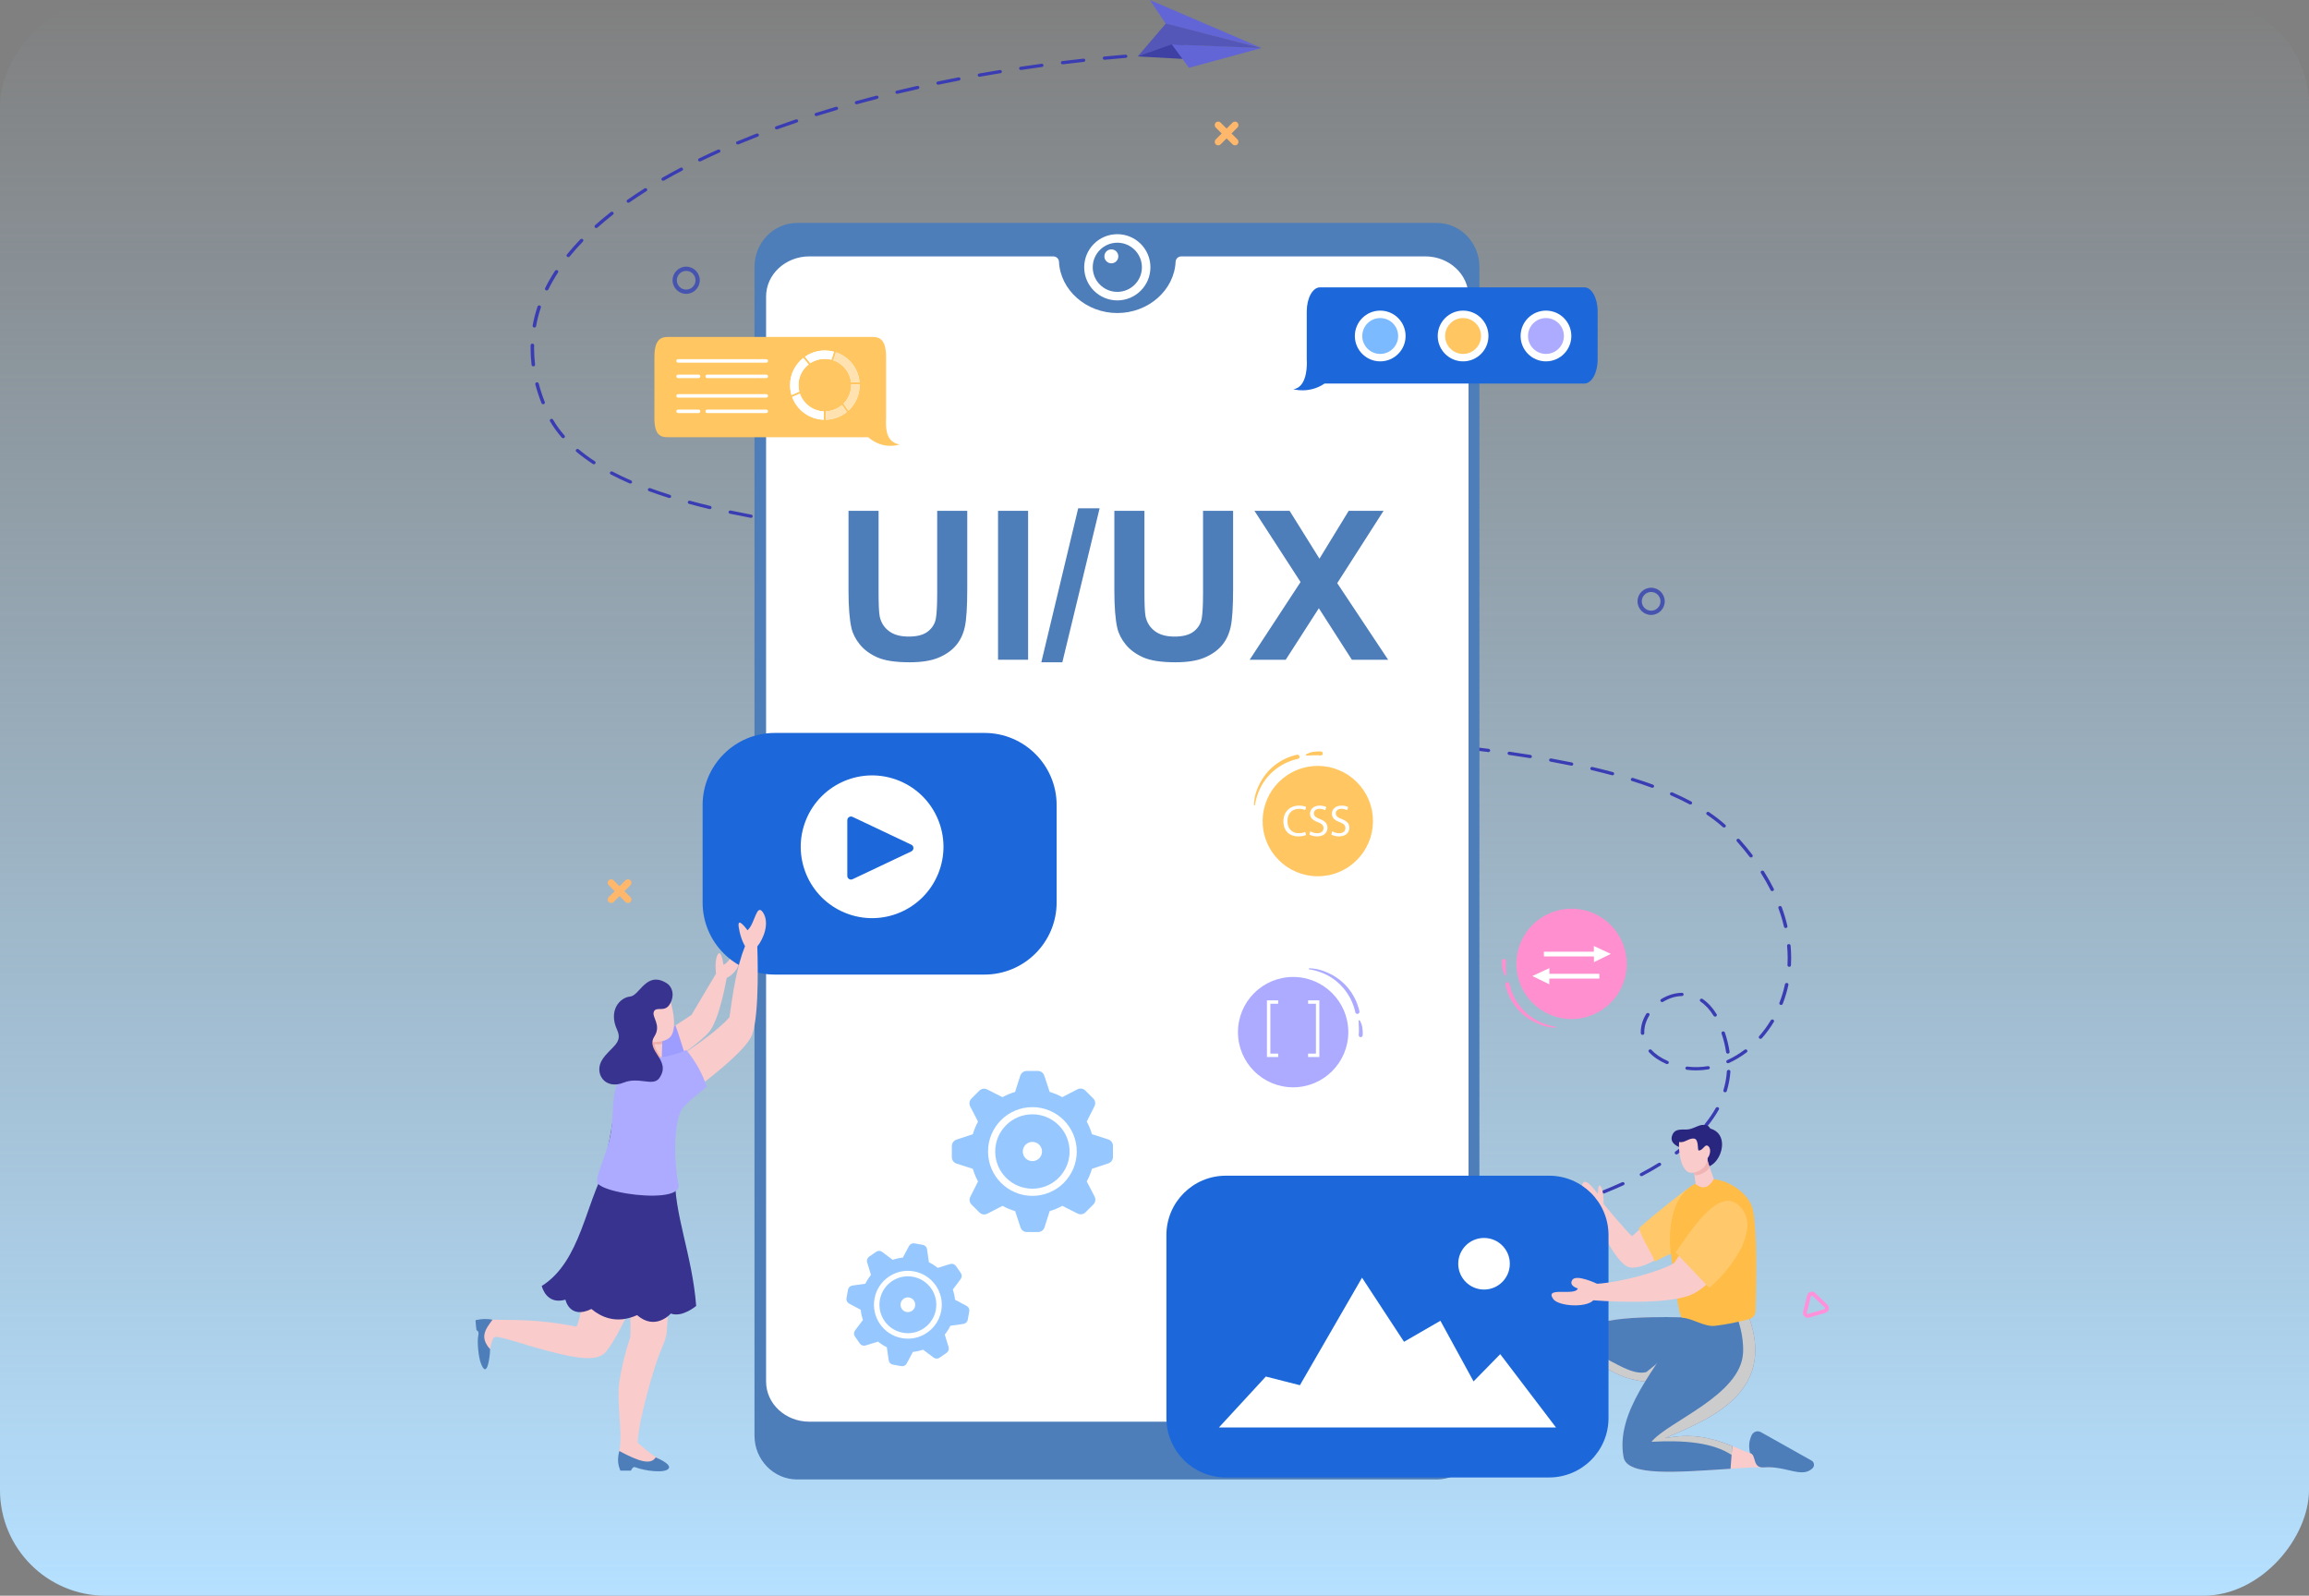 <svg width="437" height="302" viewBox="0 0 437 302" fill="none" xmlns="http://www.w3.org/2000/svg">
<rect x="0" y="0" width="437" height="302" fill="#808080" stroke="none"/>
<rect width="437" height="302" rx="20" transform="matrix(1 0 0 -1 0 302)" fill="url(#paint0_linear_1084_195)"/>
<path d="M282.597 231.923C282.44 231.923 282.3 231.82 282.271 231.672C282.238 231.505 282.357 231.345 282.537 231.315C282.544 231.313 283.254 231.191 284.469 230.939C284.648 230.903 284.825 231.006 284.865 231.172C284.904 231.338 284.792 231.502 284.613 231.538C283.385 231.793 282.664 231.917 282.657 231.918C282.637 231.922 282.616 231.923 282.597 231.923Z" fill="#3A3CB3"/>
<path d="M288.412 230.669C288.265 230.669 288.131 230.578 288.092 230.441C288.045 230.277 288.151 230.109 288.328 230.066C289.606 229.753 290.896 229.416 292.162 229.063C292.337 229.016 292.522 229.106 292.575 229.269C292.628 229.431 292.528 229.603 292.353 229.651C291.079 230.006 289.782 230.345 288.497 230.66C288.468 230.666 288.44 230.669 288.412 230.669ZM296.061 228.536C295.923 228.536 295.795 228.456 295.748 228.328C295.689 228.168 295.782 227.993 295.955 227.939C297.225 227.539 298.485 227.117 299.699 226.687C299.87 226.625 300.061 226.705 300.126 226.863C300.192 227.022 300.107 227.199 299.936 227.26C298.714 227.693 297.446 228.117 296.168 228.52C296.133 228.531 296.097 228.536 296.061 228.536ZM303.515 225.884C303.387 225.884 303.265 225.815 303.211 225.7C303.138 225.544 303.215 225.363 303.383 225.296C304.624 224.797 305.838 224.278 306.99 223.75C307.153 223.675 307.353 223.737 307.434 223.89C307.515 224.041 307.448 224.225 307.283 224.301C306.121 224.832 304.898 225.357 303.647 225.859C303.604 225.876 303.559 225.884 303.515 225.884ZM310.665 222.602C310.55 222.602 310.438 222.546 310.377 222.446C310.286 222.299 310.342 222.111 310.501 222.028C311.683 221.404 312.82 220.757 313.88 220.103C314.032 220.008 314.238 220.046 314.339 220.188C314.441 220.329 314.4 220.519 314.247 220.613C313.175 221.275 312.025 221.931 310.828 222.561C310.777 222.588 310.721 222.602 310.665 222.602ZM317.288 218.487C317.191 218.487 317.094 218.448 317.029 218.372C316.914 218.24 316.937 218.047 317.08 217.941C318.145 217.151 319.138 216.332 320.031 215.506C320.16 215.386 320.37 215.386 320.499 215.507C320.629 215.626 320.629 215.821 320.499 215.941C319.589 216.782 318.578 217.616 317.495 218.42C317.433 218.465 317.36 218.487 317.288 218.487ZM322.89 213.255C322.821 213.255 322.751 213.235 322.691 213.193C322.545 213.09 322.516 212.898 322.626 212.763C323.442 211.766 324.149 210.733 324.728 209.693C324.812 209.543 325.012 209.484 325.175 209.561C325.337 209.639 325.401 209.824 325.317 209.975C324.72 211.045 323.993 212.108 323.155 213.133C323.09 213.213 322.991 213.255 322.89 213.255ZM326.491 206.72C326.461 206.72 326.43 206.716 326.4 206.708C326.224 206.662 326.122 206.492 326.171 206.329C326.526 205.169 326.747 203.971 326.83 202.766C326.841 202.597 326.997 202.468 327.182 202.48C327.364 202.49 327.503 202.636 327.492 202.806C327.406 204.053 327.176 205.295 326.809 206.496C326.768 206.631 326.635 206.72 326.491 206.72ZM320.991 202.578C320.412 202.577 319.829 202.54 319.259 202.467C319.078 202.443 318.951 202.288 318.977 202.12C319.002 201.953 319.17 201.837 319.35 201.859C320.611 202.021 321.92 201.993 323.214 201.776C323.395 201.746 323.567 201.857 323.6 202.023C323.632 202.19 323.513 202.35 323.333 202.38C322.553 202.511 321.765 202.578 320.991 202.578ZM315.507 201.389C315.459 201.389 315.411 201.38 315.365 201.359C313.983 200.749 312.873 199.991 312.069 199.106C311.951 198.976 311.968 198.783 312.109 198.674C312.248 198.564 312.457 198.581 312.575 198.71C313.319 199.528 314.354 200.232 315.65 200.805C315.815 200.878 315.885 201.062 315.807 201.214C315.749 201.325 315.631 201.389 315.507 201.389ZM327.044 201.222C326.922 201.222 326.804 201.159 326.747 201.05C326.666 200.898 326.734 200.714 326.898 200.64C328.034 200.124 329.137 199.463 330.174 198.676C330.316 198.568 330.525 198.587 330.641 198.718C330.757 198.849 330.736 199.043 330.594 199.15C329.517 199.968 328.372 200.654 327.19 201.19C327.143 201.212 327.093 201.222 327.044 201.222ZM327.011 199.408C326.847 199.408 326.705 199.296 326.683 199.143C326.513 197.984 326.222 196.79 325.819 195.594C325.764 195.431 325.861 195.26 326.036 195.209C326.211 195.158 326.397 195.249 326.451 195.41C326.866 196.639 327.164 197.867 327.339 199.06C327.364 199.228 327.237 199.383 327.056 199.405C327.041 199.407 327.026 199.408 327.011 199.408ZM333.194 196.606C333.12 196.606 333.045 196.583 332.984 196.536C332.843 196.429 332.822 196.235 332.938 196.104C333.752 195.183 334.494 194.172 335.143 193.097C335.232 192.949 335.434 192.897 335.594 192.979C335.753 193.062 335.811 193.249 335.721 193.397C335.054 194.503 334.29 195.545 333.45 196.493C333.385 196.567 333.29 196.606 333.194 196.606ZM310.871 195.849C310.694 195.849 310.547 195.72 310.54 195.555C310.536 195.47 310.534 195.386 310.534 195.301C310.534 194.151 310.895 192.962 311.579 191.863C311.67 191.716 311.873 191.666 312.032 191.75C312.191 191.835 312.245 192.022 312.154 192.169C311.528 193.176 311.197 194.259 311.197 195.301C311.197 195.377 311.199 195.453 311.202 195.529C311.21 195.699 311.068 195.842 310.885 195.849C310.88 195.849 310.875 195.849 310.871 195.849ZM324.605 192.406C324.49 192.406 324.378 192.35 324.317 192.251C323.608 191.095 322.775 190.189 321.842 189.559C321.694 189.459 321.661 189.267 321.769 189.13C321.877 188.993 322.084 188.963 322.232 189.063C323.242 189.745 324.138 190.715 324.893 191.947C324.984 192.095 324.928 192.282 324.769 192.366C324.717 192.393 324.66 192.406 324.605 192.406ZM337.083 190.196C337.046 190.196 337.008 190.19 336.971 190.178C336.799 190.12 336.709 189.944 336.772 189.784C337.213 188.656 337.566 187.475 337.821 186.273C337.857 186.107 338.031 185.998 338.21 186.031C338.39 186.064 338.507 186.226 338.471 186.392C338.209 187.624 337.847 188.836 337.395 189.993C337.346 190.119 337.219 190.196 337.083 190.196ZM314.574 189.653C314.467 189.653 314.361 189.605 314.298 189.516C314.197 189.375 314.238 189.184 314.391 189.09C315.619 188.336 316.971 187.922 318.302 187.894C318.483 187.896 318.637 188.024 318.641 188.194C318.645 188.363 318.5 188.504 318.317 188.508C317.112 188.533 315.881 188.912 314.757 189.602C314.701 189.636 314.637 189.653 314.574 189.653ZM338.63 182.977C338.624 182.977 338.618 182.977 338.613 182.977C338.43 182.968 338.289 182.824 338.299 182.655C338.322 182.22 338.334 181.776 338.334 181.335C338.334 180.566 338.298 179.782 338.226 179.006C338.21 178.837 338.345 178.688 338.528 178.674C338.706 178.657 338.871 178.784 338.886 178.953C338.96 179.747 338.997 180.548 338.997 181.335C338.997 181.786 338.985 182.241 338.961 182.686C338.952 182.85 338.805 182.977 338.63 182.977ZM337.961 175.637C337.808 175.637 337.671 175.538 337.637 175.394C337.365 174.225 337.01 173.04 336.58 171.872C336.521 171.711 336.614 171.537 336.787 171.482C336.96 171.428 337.149 171.514 337.208 171.674C337.646 172.865 338.008 174.073 338.285 175.265C338.324 175.431 338.21 175.594 338.031 175.63C338.008 175.635 337.984 175.637 337.961 175.637ZM335.407 168.654C335.282 168.654 335.162 168.589 335.106 168.477C334.563 167.392 333.946 166.301 333.271 165.232C333.178 165.086 333.232 164.898 333.39 164.812C333.547 164.727 333.75 164.776 333.843 164.922C334.528 166.008 335.156 167.116 335.708 168.219C335.785 168.372 335.713 168.555 335.546 168.626C335.502 168.645 335.454 168.654 335.407 168.654ZM331.396 162.28C331.292 162.28 331.189 162.235 331.125 162.15C330.381 161.174 329.57 160.194 328.716 159.238C328.6 159.107 328.62 158.913 328.76 158.805C328.901 158.698 329.11 158.716 329.227 158.846C330.092 159.814 330.913 160.807 331.667 161.796C331.772 161.935 331.737 162.127 331.587 162.224C331.529 162.262 331.462 162.28 331.396 162.28ZM326.301 156.616C326.219 156.616 326.136 156.588 326.071 156.53C325.174 155.729 324.162 154.945 323.063 154.203C322.915 154.103 322.882 153.911 322.99 153.774C323.098 153.637 323.305 153.607 323.453 153.707C324.577 154.466 325.612 155.267 326.531 156.088C326.663 156.206 326.667 156.4 326.54 156.522C326.475 156.585 326.388 156.616 326.301 156.616ZM319.919 152.261C319.863 152.261 319.805 152.248 319.753 152.22C318.662 151.637 317.482 151.067 316.245 150.527C316.079 150.455 316.009 150.272 316.087 150.118C316.165 149.965 316.363 149.9 316.528 149.972C317.781 150.519 318.978 151.097 320.085 151.688C320.243 151.773 320.298 151.961 320.206 152.108C320.144 152.206 320.033 152.261 319.919 152.261ZM312.724 149.093C312.684 149.093 312.643 149.087 312.602 149.072C311.419 148.639 310.163 148.216 308.869 147.813C308.695 147.759 308.602 147.585 308.66 147.424C308.718 147.264 308.907 147.177 309.08 147.231C310.385 147.637 311.652 148.064 312.846 148.501C313.016 148.563 313.099 148.741 313.032 148.899C312.981 149.02 312.856 149.093 312.724 149.093ZM305.165 146.728C305.134 146.728 305.103 146.724 305.073 146.715C303.841 146.385 302.549 146.061 301.23 145.752C301.052 145.711 300.945 145.544 300.99 145.38C301.035 145.216 301.214 145.116 301.392 145.157C302.718 145.467 304.019 145.793 305.258 146.126C305.433 146.173 305.534 146.343 305.484 146.506C305.441 146.64 305.309 146.728 305.165 146.728ZM297.426 144.91C297.402 144.91 297.377 144.907 297.353 144.902C296.094 144.643 294.781 144.39 293.452 144.148C293.273 144.116 293.156 143.955 293.191 143.788C293.227 143.622 293.401 143.513 293.58 143.546C294.915 143.789 296.233 144.043 297.497 144.303C297.676 144.34 297.789 144.504 297.749 144.669C297.714 144.812 297.577 144.91 297.426 144.91ZM289.59 143.48C289.571 143.48 289.552 143.479 289.533 143.475C288.262 143.27 286.938 143.067 285.599 142.873C285.418 142.847 285.294 142.69 285.322 142.523C285.351 142.355 285.522 142.242 285.701 142.267C287.044 142.461 288.372 142.664 289.646 142.87C289.827 142.9 289.947 143.059 289.916 143.226C289.888 143.375 289.748 143.48 289.59 143.48ZM281.7 142.335C281.685 142.335 281.669 142.334 281.654 142.332C280.352 142.163 279.033 142.001 277.7 141.844C277.518 141.823 277.39 141.669 277.413 141.501C277.435 141.333 277.599 141.213 277.783 141.235C279.119 141.392 280.44 141.555 281.745 141.724C281.927 141.748 282.053 141.903 282.028 142.071C282.004 142.224 281.863 142.335 281.7 142.335ZM273.777 141.403C273.764 141.403 273.752 141.403 273.739 141.401C272.429 141.262 271.107 141.128 269.773 140.999C269.591 140.982 269.458 140.831 269.477 140.662C269.497 140.494 269.659 140.375 269.841 140.389C271.178 140.519 272.502 140.652 273.814 140.792C273.996 140.811 274.127 140.963 274.106 141.132C274.086 141.288 273.943 141.403 273.777 141.403ZM265.834 140.634C265.824 140.634 265.813 140.634 265.802 140.633C264.487 140.517 263.162 140.405 261.828 140.297C261.646 140.282 261.511 140.133 261.527 139.964C261.543 139.796 261.704 139.672 261.886 139.686C263.222 139.794 264.549 139.906 265.865 140.022C266.047 140.038 266.181 140.188 266.164 140.357C266.147 140.515 266.003 140.634 265.834 140.634ZM253.449 106.765C253.44 106.765 253.431 106.765 253.422 106.764C252.103 106.666 250.777 106.57 249.443 106.478C249.26 106.465 249.124 106.318 249.137 106.149C249.151 105.98 249.311 105.851 249.493 105.866C250.828 105.958 252.155 106.054 253.476 106.152C253.658 106.166 253.794 106.314 253.779 106.483C253.765 106.643 253.62 106.765 253.449 106.765ZM245.485 106.212C245.477 106.212 245.469 106.212 245.462 106.212C244.14 106.126 242.812 106.043 241.479 105.962C241.297 105.951 241.158 105.805 241.17 105.636C241.182 105.466 241.339 105.339 241.523 105.349C242.856 105.43 244.185 105.514 245.508 105.599C245.69 105.611 245.828 105.758 245.815 105.927C245.803 106.089 245.657 106.212 245.485 106.212ZM237.516 105.727C237.51 105.727 237.502 105.727 237.496 105.727C236.172 105.65 234.843 105.576 233.511 105.503C233.328 105.493 233.189 105.347 233.2 105.178C233.211 105.009 233.37 104.879 233.55 104.89C234.883 104.963 236.212 105.038 237.537 105.114C237.72 105.124 237.858 105.27 237.847 105.439C237.836 105.602 237.69 105.727 237.516 105.727ZM229.544 105.289C229.538 105.289 229.532 105.289 229.525 105.289C228.202 105.219 226.877 105.15 225.55 105.082C225.367 105.073 225.227 104.928 225.237 104.758C225.247 104.589 225.396 104.46 225.586 104.469C226.914 104.537 228.24 104.606 229.563 104.675C229.745 104.685 229.885 104.83 229.875 105C229.865 105.163 229.719 105.289 229.544 105.289ZM221.585 104.879C221.579 104.879 221.572 104.879 221.566 104.879L217.574 104.679C217.392 104.669 217.251 104.525 217.261 104.356C217.271 104.186 217.432 104.058 217.61 104.066L221.602 104.266C221.785 104.275 221.925 104.42 221.915 104.589C221.906 104.753 221.759 104.879 221.585 104.879ZM213.593 104.478C213.587 104.478 213.581 104.478 213.575 104.478L209.588 104.277C209.405 104.267 209.265 104.122 209.275 103.953C209.285 103.784 209.441 103.659 209.624 103.664L213.611 103.865C213.794 103.874 213.934 104.019 213.924 104.188C213.914 104.351 213.768 104.478 213.593 104.478ZM205.62 104.071C205.613 104.071 205.607 104.071 205.601 104.071C204.27 104.001 202.941 103.931 201.613 103.859C201.431 103.849 201.291 103.704 201.302 103.535C201.313 103.366 201.461 103.235 201.653 103.247C202.979 103.318 204.308 103.389 205.638 103.458C205.821 103.467 205.961 103.612 205.95 103.782C205.94 103.945 205.794 104.071 205.62 104.071ZM197.648 103.64C197.641 103.64 197.634 103.64 197.628 103.639C196.295 103.564 194.966 103.488 193.642 103.409C193.459 103.398 193.32 103.252 193.332 103.083C193.344 102.914 193.502 102.787 193.684 102.797C195.008 102.875 196.336 102.952 197.668 103.027C197.851 103.037 197.989 103.183 197.979 103.352C197.967 103.515 197.822 103.64 197.648 103.64ZM189.679 103.167C189.671 103.167 189.664 103.166 189.656 103.166C188.322 103.082 186.994 102.996 185.671 102.907C185.489 102.895 185.352 102.748 185.365 102.578C185.378 102.409 185.537 102.284 185.719 102.295C187.041 102.383 188.369 102.47 189.701 102.554C189.883 102.565 190.021 102.712 190.009 102.88C189.997 103.043 189.851 103.167 189.679 103.167ZM181.714 102.631C181.705 102.631 181.697 102.63 181.688 102.63C180.353 102.533 179.026 102.434 177.706 102.331C177.523 102.317 177.388 102.168 177.403 101.999C177.419 101.83 177.584 101.71 177.761 101.719C179.08 101.822 180.406 101.921 181.739 102.018C181.922 102.031 182.058 102.179 182.044 102.347C182.031 102.509 181.885 102.631 181.714 102.631ZM173.756 102.01C173.746 102.01 173.736 102.009 173.726 102.008C172.391 101.895 171.065 101.778 169.749 101.657C169.567 101.64 169.433 101.49 169.452 101.321C169.47 101.153 169.633 101.031 169.814 101.046C171.129 101.168 172.453 101.284 173.786 101.397C173.969 101.413 174.103 101.562 174.086 101.731C174.071 101.89 173.926 102.01 173.756 102.01ZM165.81 101.276C165.798 101.276 165.786 101.275 165.774 101.274C164.438 101.139 163.115 101 161.803 100.854C161.622 100.834 161.492 100.682 161.514 100.513C161.536 100.345 161.697 100.223 161.883 100.245C163.192 100.39 164.513 100.53 165.846 100.664C166.028 100.682 166.159 100.834 166.14 101.002C166.121 101.159 165.977 101.276 165.81 101.276ZM157.881 100.395C157.867 100.395 157.852 100.395 157.838 100.393C156.503 100.23 155.183 100.06 153.878 99.884C153.697 99.859 153.572 99.703 153.598 99.535C153.625 99.368 153.795 99.252 153.974 99.276C155.276 99.452 156.593 99.621 157.924 99.784C158.106 99.806 158.233 99.96 158.209 100.128C158.188 100.283 158.045 100.395 157.881 100.395ZM149.98 99.325C149.962 99.325 149.944 99.323 149.926 99.321C148.581 99.119 147.256 98.909 145.985 98.695C145.805 98.665 145.685 98.506 145.718 98.339C145.751 98.172 145.924 98.062 146.103 98.092C147.37 98.304 148.692 98.513 150.033 98.715C150.213 98.742 150.336 98.9 150.307 99.067C150.28 99.218 150.14 99.325 149.98 99.325ZM142.123 98.006C142.102 98.006 142.08 98.004 142.057 97.999C140.727 97.75 139.411 97.487 138.147 97.221C137.968 97.183 137.857 97.018 137.897 96.853C137.938 96.688 138.115 96.585 138.294 96.622C139.553 96.888 140.863 97.149 142.189 97.398C142.368 97.431 142.484 97.594 142.448 97.76C142.416 97.905 142.278 98.006 142.123 98.006ZM134.342 96.355C134.314 96.355 134.286 96.352 134.259 96.345C132.937 96.028 131.639 95.696 130.401 95.358C130.226 95.309 130.126 95.139 130.177 94.976C130.229 94.814 130.414 94.721 130.589 94.769C131.819 95.105 133.109 95.436 134.424 95.751C134.601 95.793 134.708 95.961 134.662 96.125C134.624 96.264 134.489 96.355 134.342 96.355ZM126.692 94.253C126.657 94.253 126.621 94.248 126.586 94.237C125.287 93.828 124.023 93.397 122.827 92.958C122.657 92.895 122.574 92.717 122.641 92.559C122.709 92.402 122.901 92.325 123.072 92.387C124.257 92.823 125.511 93.25 126.799 93.656C126.972 93.711 127.065 93.885 127.006 94.046C126.959 94.173 126.831 94.253 126.692 94.253ZM119.292 91.516C119.245 91.516 119.197 91.507 119.151 91.487C117.903 90.944 116.705 90.371 115.592 89.787C115.433 89.703 115.377 89.516 115.468 89.368C115.558 89.221 115.761 89.169 115.919 89.253C117.018 89.83 118.2 90.395 119.433 90.932C119.599 91.004 119.67 91.187 119.592 91.34C119.535 91.451 119.416 91.516 119.292 91.516ZM112.398 87.864C112.332 87.864 112.265 87.846 112.207 87.808C111.077 87.07 110.024 86.294 109.078 85.498C108.942 85.384 108.933 85.19 109.055 85.065C109.178 84.939 109.388 84.93 109.523 85.044C110.449 85.822 111.48 86.583 112.588 87.306C112.738 87.403 112.774 87.595 112.668 87.733C112.604 87.818 112.502 87.864 112.398 87.864ZM106.585 82.929C106.489 82.929 106.393 82.89 106.327 82.815C105.467 81.829 104.715 80.789 104.093 79.723C104.005 79.574 104.065 79.388 104.226 79.307C104.387 79.226 104.588 79.282 104.675 79.431C105.278 80.464 106.008 81.473 106.842 82.429C106.958 82.561 106.935 82.754 106.793 82.861C106.732 82.907 106.659 82.929 106.585 82.929ZM102.794 76.501C102.659 76.501 102.532 76.424 102.483 76.299C102.015 75.111 101.621 73.911 101.313 72.734C101.27 72.569 101.379 72.403 101.557 72.363C101.737 72.324 101.914 72.425 101.958 72.589C102.26 73.745 102.646 74.922 103.106 76.089C103.168 76.248 103.08 76.424 102.908 76.483C102.87 76.495 102.832 76.501 102.794 76.501ZM100.937 69.334C100.771 69.334 100.627 69.218 100.608 69.061C100.484 68.035 100.42 66.998 100.42 65.98C100.42 65.764 100.423 65.548 100.428 65.333C100.433 65.166 100.58 65.034 100.759 65.034C100.762 65.034 100.765 65.034 100.767 65.034C100.95 65.038 101.095 65.178 101.091 65.348C101.085 65.558 101.082 65.769 101.082 65.98C101.083 66.975 101.144 67.989 101.266 68.992C101.287 69.161 101.156 69.313 100.974 69.332C100.962 69.333 100.949 69.334 100.937 69.334ZM101.132 61.988C101.114 61.988 101.096 61.987 101.078 61.984C100.897 61.956 100.775 61.798 100.805 61.631C101.021 60.42 101.333 59.203 101.732 58.012C101.786 57.85 101.972 57.76 102.147 57.81C102.322 57.86 102.419 58.032 102.365 58.194C101.975 59.358 101.67 60.548 101.459 61.731C101.432 61.882 101.292 61.988 101.132 61.988ZM103.469 54.973C103.423 54.973 103.376 54.964 103.331 54.945C103.165 54.875 103.091 54.693 103.167 54.539C103.71 53.437 104.342 52.331 105.045 51.252C105.14 51.107 105.343 51.06 105.5 51.148C105.657 51.235 105.707 51.423 105.612 51.569C104.923 52.628 104.303 53.713 103.77 54.794C103.715 54.907 103.595 54.973 103.469 54.973ZM107.556 48.662C107.487 48.662 107.417 48.642 107.357 48.6C107.211 48.499 107.181 48.306 107.291 48.171C108.07 47.207 108.926 46.241 109.835 45.298C109.957 45.171 110.166 45.16 110.303 45.273C110.439 45.386 110.451 45.58 110.329 45.707C109.433 46.636 108.589 47.589 107.821 48.538C107.756 48.619 107.656 48.662 107.556 48.662ZM112.849 43.153C112.762 43.153 112.675 43.121 112.61 43.059C112.483 42.937 112.487 42.743 112.619 42.625C113.554 41.79 114.555 40.953 115.595 40.138C115.735 40.028 115.944 40.045 116.062 40.174C116.18 40.303 116.163 40.497 116.023 40.606C114.994 41.413 114.004 42.241 113.079 43.067C113.015 43.124 112.932 43.153 112.849 43.153ZM118.924 38.374C118.824 38.374 118.725 38.331 118.66 38.252C118.549 38.117 118.579 37.924 118.724 37.822C119.762 37.096 120.857 36.369 121.98 35.661C122.13 35.566 122.337 35.602 122.44 35.742C122.543 35.883 122.504 36.073 122.352 36.169C121.239 36.871 120.153 37.592 119.124 38.311C119.064 38.354 118.994 38.374 118.924 38.374ZM125.513 34.21C125.402 34.21 125.294 34.159 125.231 34.065C125.135 33.921 125.183 33.732 125.338 33.642C126.447 33.006 127.606 32.37 128.782 31.753C128.94 31.669 129.143 31.721 129.233 31.868C129.324 32.015 129.268 32.202 129.109 32.286C127.94 32.9 126.789 33.532 125.688 34.164C125.633 34.196 125.573 34.21 125.513 34.21ZM132.45 30.561C132.33 30.561 132.215 30.501 132.156 30.396C132.071 30.245 132.134 30.06 132.296 29.982C133.452 29.422 134.655 28.862 135.871 28.318C136.036 28.244 136.234 28.308 136.313 28.461C136.393 28.614 136.324 28.797 136.159 28.871C134.949 29.412 133.753 29.969 132.603 30.525C132.554 30.549 132.502 30.561 132.45 30.561ZM139.633 27.342C139.506 27.342 139.386 27.274 139.33 27.16C139.256 27.006 139.33 26.824 139.498 26.755C140.694 26.258 141.929 25.763 143.168 25.284C143.338 25.219 143.531 25.293 143.601 25.45C143.672 25.606 143.592 25.786 143.423 25.851C142.19 26.328 140.96 26.82 139.768 27.315C139.725 27.333 139.679 27.342 139.633 27.342ZM146.997 24.494C146.864 24.494 146.739 24.419 146.688 24.298C146.622 24.14 146.706 23.962 146.877 23.901C148.096 23.461 149.355 23.023 150.619 22.598C150.792 22.54 150.982 22.622 151.044 22.781C151.106 22.941 151.018 23.117 150.845 23.174C149.586 23.598 148.332 24.035 147.117 24.472C147.078 24.487 147.037 24.494 146.997 24.494ZM154.498 21.97C154.359 21.97 154.231 21.889 154.184 21.761C154.125 21.601 154.218 21.427 154.391 21.372C155.631 20.982 156.909 20.594 158.189 20.218C158.365 20.166 158.55 20.256 158.606 20.418C158.661 20.579 158.564 20.752 158.39 20.803C157.114 21.177 155.84 21.565 154.605 21.953C154.569 21.964 154.533 21.97 154.498 21.97ZM162.105 19.733C161.962 19.733 161.83 19.647 161.787 19.514C161.735 19.351 161.835 19.18 162.011 19.132C163.274 18.785 164.566 18.443 165.853 18.113C166.028 18.067 166.212 18.163 166.26 18.326C166.31 18.49 166.206 18.659 166.03 18.704C164.747 19.032 163.459 19.375 162.199 19.721C162.168 19.729 162.136 19.733 162.105 19.733ZM169.796 17.759C169.648 17.759 169.514 17.668 169.475 17.529C169.429 17.365 169.536 17.198 169.713 17.156C170.987 16.851 172.292 16.549 173.59 16.259C173.768 16.221 173.947 16.321 173.99 16.486C174.033 16.651 173.923 16.817 173.746 16.856C172.45 17.145 171.15 17.446 169.879 17.75C169.851 17.756 169.823 17.759 169.796 17.759ZM177.555 16.028C177.403 16.028 177.266 15.931 177.232 15.788C177.192 15.623 177.304 15.459 177.483 15.422C178.768 15.155 180.082 14.893 181.389 14.642C181.568 14.606 181.743 14.714 181.78 14.88C181.817 15.046 181.702 15.208 181.523 15.243C180.22 15.493 178.91 15.755 177.628 16.021C177.603 16.026 177.578 16.028 177.555 16.028ZM185.369 14.525C185.213 14.525 185.074 14.423 185.044 14.276C185.009 14.11 185.127 13.949 185.307 13.917C186.609 13.686 187.928 13.461 189.226 13.249C189.408 13.22 189.578 13.331 189.61 13.498C189.642 13.665 189.522 13.824 189.341 13.853C188.046 14.065 186.73 14.289 185.432 14.52C185.411 14.524 185.39 14.525 185.369 14.525ZM193.212 13.243C193.052 13.243 192.911 13.136 192.885 12.986C192.856 12.818 192.979 12.66 193.16 12.633C194.472 12.437 195.788 12.25 197.106 12.071C197.288 12.047 197.455 12.162 197.482 12.33C197.508 12.498 197.383 12.654 197.202 12.678C195.887 12.857 194.575 13.044 193.265 13.239C193.247 13.242 193.23 13.243 193.212 13.243ZM201.107 12.171C200.943 12.171 200.8 12.059 200.778 11.905C200.755 11.736 200.882 11.582 201.064 11.56C202.386 11.398 203.709 11.245 205.033 11.101C205.212 11.078 205.379 11.202 205.4 11.37C205.422 11.539 205.292 11.691 205.11 11.711C203.789 11.855 202.469 12.008 201.151 12.169C201.136 12.17 201.121 12.171 201.107 12.171ZM209.045 11.308C208.877 11.308 208.733 11.19 208.716 11.032C208.697 10.864 208.829 10.713 209.011 10.695C210.341 10.569 211.671 10.451 213 10.342C213.181 10.329 213.343 10.452 213.359 10.621C213.375 10.79 213.24 10.938 213.058 10.954C211.733 11.062 210.406 11.18 209.079 11.306C209.068 11.307 209.056 11.308 209.045 11.308ZM217.006 10.656C216.834 10.656 216.688 10.533 216.675 10.372C216.662 10.203 216.799 10.056 216.982 10.043C218.314 9.952 219.645 9.87 220.972 9.797C221.16 9.785 221.311 9.916 221.322 10.085C221.333 10.255 221.194 10.4 221.011 10.41C219.687 10.483 218.36 10.564 217.03 10.655C217.022 10.656 217.014 10.656 217.006 10.656Z" fill="#3A3CB3"/>
<path d="M225.046 10.218C224.87 10.218 224.723 10.089 224.715 9.924C224.707 9.755 224.849 9.611 225.032 9.604C225.695 9.577 226.358 9.553 227.02 9.53C227.196 9.524 227.357 9.657 227.363 9.826C227.37 9.995 227.227 10.138 227.044 10.144C226.384 10.166 225.723 10.191 225.061 10.217C225.056 10.218 225.051 10.218 225.046 10.218Z" fill="#3A3CB3"/>
<path d="M215.33 10.675L225.851 11.267L222.689 6.325L215.33 10.675Z" fill="#3E40A3"/>
<path d="M225.029 12.827L238.736 9.094L221.746 8.376L225.029 12.827Z" fill="#6265D6"/>
<path d="M238.75 9.078L217.641 0L220.648 4.525L238.75 9.078Z" fill="#6265D6"/>
<path d="M238.736 9.094L221.71 8.418L215.33 10.675L220.647 4.453L238.736 9.094Z" fill="#5457B8"/>
<path d="M269.357 45.933H153.793C148.693 45.933 144.559 50.069 144.559 55.167V268.891C144.559 273.991 148.693 278.125 153.793 278.125H269.357C274.457 278.125 278.591 273.991 278.591 268.891V55.167C278.591 50.069 274.457 45.933 269.357 45.933Z" fill="white"/>
<path d="M271.903 42.19H150.884C146.413 42.19 142.793 45.904 142.793 50.49V271.695C142.793 276.281 146.413 280 150.884 280H271.903C276.374 280 279.994 276.281 279.994 271.695V50.49C279.994 45.904 276.374 42.19 271.903 42.19ZM277.935 261.48C277.935 265.67 274.264 269.065 269.736 269.065H153.189C148.661 269.065 144.99 265.67 144.99 261.481V56.111C144.99 51.919 148.663 48.521 153.194 48.521H199.318C199.919 48.521 200.397 48.966 200.422 49.522C200.664 54.88 205.563 59.245 211.463 59.245C217.367 59.245 222.254 54.893 222.498 49.522C222.522 48.966 223 48.521 223.601 48.521H269.731C274.262 48.521 277.935 51.919 277.935 56.111L277.935 261.48Z" fill="#4E7EBA"/>
<path d="M205.197 50.586C205.197 47.126 208.002 44.321 211.462 44.321C214.922 44.321 217.727 47.126 217.727 50.586C217.727 54.047 214.922 56.852 211.462 56.852C208.002 56.851 205.197 54.047 205.197 50.586Z" fill="white"/>
<path d="M206.811 50.586C206.811 48.017 208.894 45.934 211.464 45.934C214.033 45.934 216.116 48.017 216.116 50.586C216.116 53.155 214.033 55.238 211.464 55.238C208.894 55.238 206.811 53.155 206.811 50.586Z" fill="#4E7EBA"/>
<path d="M209.014 48.516C209.014 47.786 209.605 47.195 210.334 47.195C211.063 47.195 211.654 47.786 211.654 48.516C211.654 49.245 211.063 49.836 210.334 49.836C209.605 49.836 209.014 49.245 209.014 48.516Z" fill="white"/>
<path d="M160.588 96.676H166.279V111.941C166.279 114.363 166.349 115.934 166.49 116.651C166.733 117.805 167.313 118.731 168.23 119.429C169.146 120.128 170.399 120.477 171.989 120.477C173.604 120.477 174.821 120.147 175.642 119.487C176.462 118.827 176.955 118.017 177.122 117.055C177.289 116.094 177.372 114.498 177.372 112.267V96.676H183.063V111.479C183.063 114.863 182.909 117.254 182.602 118.65C182.294 120.047 181.727 121.227 180.9 122.188C180.073 123.149 178.968 123.916 177.584 124.486C176.199 125.056 174.392 125.341 172.162 125.341C169.471 125.341 167.429 125.03 166.039 124.409C164.648 123.787 163.549 122.98 162.741 121.986C161.934 120.993 161.402 119.952 161.146 118.862C160.774 117.247 160.588 114.863 160.588 111.71V96.676H160.588Z" fill="#4E7EBA"/>
<path d="M188.889 124.86V96.676H194.579V124.86H188.889Z" fill="#4E7EBA"/>
<path d="M197.078 125.341L204.057 96.195H208.114L201.058 125.341H197.078Z" fill="#4E7EBA"/>
<path d="M210.903 96.676H216.593V111.941C216.593 114.363 216.663 115.934 216.805 116.651C217.048 117.805 217.628 118.731 218.545 119.429C219.461 120.128 220.714 120.477 222.304 120.477C223.919 120.477 225.136 120.147 225.957 119.487C226.777 118.827 227.27 118.017 227.437 117.055C227.604 116.094 227.687 114.498 227.687 112.267V96.676H233.377V111.479C233.377 114.863 233.224 117.254 232.916 118.65C232.608 120.047 232.041 121.227 231.214 122.188C230.388 123.149 229.282 123.916 227.898 124.486C226.513 125.056 224.706 125.341 222.476 125.341C219.784 125.341 217.743 125.03 216.353 124.409C214.962 123.787 213.863 122.98 213.055 121.986C212.248 120.993 211.716 119.952 211.46 118.862C211.088 117.247 210.902 114.863 210.902 111.71V96.676H210.903Z" fill="#4E7EBA"/>
<path d="M236.512 124.86L246.144 110.153L237.415 96.676H244.067L249.72 105.731L255.257 96.676H261.851L253.084 110.365L262.716 124.861H255.853L249.604 115.114L243.337 124.861H236.512V124.86Z" fill="#4E7EBA"/>
<path d="M195.392 210.891C191.502 210.891 188.35 214.041 188.35 217.931C188.35 221.818 191.502 224.97 195.392 224.97C199.279 224.97 202.432 221.818 202.432 217.931C202.432 214.041 199.279 210.891 195.392 210.891ZM195.392 219.751C194.385 219.751 193.572 218.935 193.572 217.931C193.572 216.926 194.385 216.111 195.392 216.111C196.397 216.111 197.212 216.926 197.212 217.931C197.212 218.935 196.397 219.751 195.392 219.751Z" fill="#96C8FF"/>
<path d="M209.749 215.64L206.666 214.654C206.424 213.817 206.089 213.015 205.676 212.267L207.141 209.359C207.389 208.867 207.293 208.271 206.903 207.882L205.412 206.39C205.019 205.997 204.418 205.903 203.924 206.158L201.044 207.642H201.042C200.293 207.228 199.496 206.896 198.659 206.653L197.639 203.561C197.466 203.037 196.977 202.684 196.426 202.684H194.317C193.761 202.684 193.27 203.043 193.1 203.572L192.113 206.658C192.113 206.658 192.112 206.658 192.112 206.658C191.275 206.898 190.478 207.231 189.729 207.644C189.729 207.644 189.728 207.645 189.728 207.645L186.82 206.18C186.327 205.932 185.732 206.028 185.342 206.418L183.85 207.909C183.458 208.302 183.364 208.903 183.618 209.397L185.1 212.274C184.687 213.025 184.355 213.823 184.113 214.662L181.021 215.683C180.498 215.855 180.145 216.344 180.145 216.895V219.005C180.145 219.56 180.504 220.052 181.032 220.221L184.114 221.207C184.114 221.208 184.115 221.208 184.115 221.208C184.357 222.045 184.692 222.846 185.105 223.595L183.64 226.502C183.392 226.994 183.488 227.59 183.878 227.98L185.37 229.471C185.762 229.864 186.364 229.958 186.857 229.703L189.737 228.22C190.486 228.633 191.282 228.966 192.119 229.205H192.122L193.143 232.3C193.316 232.824 193.805 233.177 194.356 233.177H196.465C197.02 233.177 197.512 232.818 197.681 232.289L198.668 229.206C198.668 229.206 198.669 229.205 198.669 229.205C199.506 228.963 200.305 228.631 201.052 228.217C201.052 228.217 201.053 228.216 201.054 228.216L203.962 229.681C204.454 229.929 205.05 229.833 205.439 229.443L206.931 227.952C207.324 227.559 207.418 226.957 207.163 226.464L205.681 223.587C206.094 222.836 206.427 222.038 206.669 221.199L209.76 220.179C210.283 220.006 210.637 219.517 210.637 218.966V216.857C210.637 216.301 210.278 215.809 209.749 215.64ZM195.391 226.326C190.755 226.326 186.996 222.567 186.996 217.93C186.996 213.294 190.755 209.535 195.391 209.535C200.028 209.535 203.784 213.294 203.784 217.93C203.784 222.567 200.028 226.326 195.391 226.326Z" fill="#96C8FF"/>
<path d="M172.775 241.635C169.847 241.11 167.05 243.056 166.525 245.983C166 248.908 167.948 251.707 170.875 252.231C173.801 252.756 176.598 250.808 177.123 247.883C177.647 244.956 175.7 242.16 172.775 241.635ZM171.579 248.303C170.821 248.167 170.319 247.444 170.455 246.688C170.59 245.932 171.312 245.427 172.07 245.563C172.826 245.699 173.331 246.423 173.195 247.179C173.059 247.935 172.335 248.439 171.579 248.303Z" fill="#96C8FF"/>
<path d="M182.939 247.146L180.752 245.988C180.683 245.326 180.539 244.677 180.329 244.058L181.823 242.068C182.076 241.731 182.085 241.269 181.844 240.924L180.922 239.6C180.68 239.251 180.24 239.1 179.834 239.225L177.466 239.953L177.465 239.952C176.957 239.54 176.402 239.182 175.805 238.887L175.454 236.422C175.395 236.005 175.075 235.673 174.66 235.598L173.072 235.314C172.654 235.239 172.236 235.443 172.037 235.818L170.877 238.007C170.877 238.007 170.877 238.007 170.877 238.007C170.214 238.075 169.57 238.218 168.951 238.428C168.95 238.428 168.95 238.428 168.949 238.428L166.958 236.933C166.621 236.68 166.16 236.672 165.814 236.912L164.491 237.834C164.142 238.077 163.99 238.516 164.115 238.922L164.842 241.287C164.43 241.796 164.072 242.353 163.777 242.952L161.313 243.302C160.895 243.361 160.564 243.682 160.489 244.097L160.205 245.684C160.13 246.102 160.334 246.52 160.709 246.719L162.895 247.877C162.895 247.877 162.895 247.877 162.895 247.878C162.965 248.54 163.109 249.188 163.319 249.807L161.825 251.798C161.572 252.134 161.563 252.596 161.804 252.941L162.725 254.265C162.968 254.614 163.408 254.766 163.814 254.641L166.181 253.913C166.689 254.325 167.243 254.682 167.841 254.976L167.843 254.976L168.194 257.443C168.253 257.86 168.573 258.192 168.988 258.266L170.576 258.551C170.994 258.626 171.412 258.422 171.611 258.047L172.769 255.859C172.77 255.859 172.77 255.859 172.77 255.859C173.433 255.79 174.079 255.647 174.697 255.437C174.697 255.436 174.698 255.436 174.698 255.436L176.689 256.931C177.026 257.184 177.487 257.192 177.833 256.952L179.157 256.031C179.506 255.788 179.657 255.348 179.532 254.942L178.805 252.577C179.217 252.068 179.575 251.512 179.87 250.913L182.335 250.562C182.752 250.503 183.084 250.183 183.158 249.768L183.443 248.18C183.518 247.764 183.314 247.345 182.939 247.146ZM170.692 253.252C167.203 252.626 164.881 249.29 165.506 245.801C166.132 242.311 169.468 239.989 172.957 240.615C176.447 241.241 178.767 244.576 178.141 248.066C177.516 251.555 174.181 253.877 170.692 253.252Z" fill="#96C8FF"/>
<path d="M121.717 198.091L124.946 202.122L125.164 202.393C125.164 202.393 125.712 202.022 126.546 201.439C127.209 200.97 128.053 200.369 128.941 199.715C131.098 198.126 133.529 196.218 134.349 195.125C136.263 192.577 137.533 185.078 137.533 185.078C139.39 184.145 140.44 182.216 139.867 180.231C139.487 178.908 138.015 182.342 136.917 182.574C136.917 182.574 136.519 179.633 135.889 180.57C135.169 181.641 135.505 184.282 135.505 184.282L130.868 192.081L126.897 194.689L121.717 198.091Z" fill="#F9CBCB"/>
<path d="M186.317 184.446H146.637C139.091 184.446 132.975 178.329 132.975 170.784V152.375C132.975 144.83 139.091 138.713 146.637 138.713H186.317C193.862 138.713 199.979 144.83 199.979 152.375V170.784C199.979 178.329 193.862 184.446 186.317 184.446Z" fill="#1C68DA"/>
<path d="M177.557 165.365C180.377 158.46 177.065 150.576 170.16 147.755C163.254 144.935 155.37 148.247 152.55 155.152C149.73 162.058 153.041 169.942 159.947 172.762C166.852 175.582 174.736 172.271 177.557 165.365Z" fill="white"/>
<path d="M172.476 159.866L161.359 154.6C160.894 154.38 160.359 154.719 160.359 155.232V165.764C160.359 166.278 160.894 166.617 161.359 166.397L172.476 161.131C173.009 160.878 173.009 160.119 172.476 159.866Z" fill="#1C68DA"/>
<path d="M121.717 198.09L124.946 202.121L126.546 201.439C126.546 201.439 129.853 200.008 129.703 199.642C129.223 198.461 128.334 195.289 127.839 194.071L121.717 198.09Z" fill="#9D9CFF"/>
<path d="M92.412 257.59C92.57 255.938 93.016 253.268 93.659 253.039C94.382 252.782 99.442 254.566 103.39 255.59C107.086 256.548 112.172 257.93 114.254 256.254C116.651 254.324 123.761 239.038 125.232 230.451C122.656 229.032 120.082 227.659 117.49 226.286C105.174 236.796 112.525 242.633 109.128 251.078C101.475 249.565 96.895 249.862 93.213 249.773C93.159 249.746 92.308 249.719 91.583 249.832C91.076 251.898 89.865 256.527 92.412 257.59Z" fill="#F9CBCB"/>
<path d="M93.214 249.772C92.189 249.539 91.15 249.613 90.156 249.815C89.983 249.851 89.996 249.907 90.004 250.055C90.031 250.553 90.109 251.134 90.163 251.645C90.174 251.751 90.171 251.755 90.285 251.817C90.603 251.992 90.614 252.299 90.519 252.752C90.245 254.067 90.607 256.897 90.963 257.889C92.197 261.326 92.733 256.731 92.763 255.351C90.856 253.19 91.665 251.786 93.214 249.772Z" fill="#4E7EBA"/>
<path d="M117.284 274.104C116.935 276.02 117.276 276.008 118.112 277.023C121.011 277.313 123.719 277.494 124.989 276.232C123.25 275.386 121.768 273.917 120.699 273.066C120.787 268.764 123.928 258.402 124.85 256.13C125.337 254.939 126.063 253.438 126.175 252.153C127.043 242.41 126.2 231.156 124.686 221.895H116.335C111.786 231.872 120.038 239.179 119.292 253.047C118.359 255.829 117.667 258.593 117.244 261.334C116.616 265.435 117.845 270.745 117.284 274.104Z" fill="#F9CBCB"/>
<path d="M117.202 274.613C116.767 276.355 117.016 277.362 117.405 278.329L119.414 278.328C119.414 278.328 119.746 277.505 120.179 277.67C122.162 278.429 125.96 278.873 126.571 277.897C127.113 277.031 124.091 275.816 124.091 275.816C123.185 277.293 120.974 276.632 117.202 274.613Z" fill="#4E7EBA"/>
<path d="M102.52 243.384C103.035 245.134 104.396 246.732 107.014 245.965C107.014 245.965 107.777 249.764 111.925 247.737C112.979 248.604 114.071 249.185 115.202 249.481C116.909 249.934 118.701 249.737 120.582 248.895C124.047 251.943 126.968 248.595 126.968 248.595C129.085 249.419 131.759 247.158 131.759 247.158C131.017 237.443 127.463 229.574 127.768 222.179C127.781 221.876 127.799 221.574 127.826 221.271L126.685 221.028L121.976 220.027L116.524 218.866C113.437 221.726 112.073 227.483 109.949 232.904C108.31 237.096 106.215 241.09 102.52 243.384Z" fill="#37338F"/>
<path d="M129.576 199.372L130.731 206.691C130.731 206.691 131.291 206.3 132.164 205.653L129.998 199.02C129.857 199.137 129.717 199.253 129.576 199.372Z" fill="#F9CBCB"/>
<path d="M114.045 221.113C117.158 210.309 115.394 205.134 121.135 199.258C122.383 200.71 124.289 200.808 129.575 199.372L130.731 206.69C128.265 210.47 125.156 212.565 126.408 221.112L114.045 221.113Z" fill="#3E3279"/>
<path d="M121.584 196.723C122.231 199.315 123.535 200.508 125.246 200.283L125.248 200.214L125.328 197.554L125.394 195.373L125.476 192.703L122.243 193.764L121.962 195.028L121.584 196.723Z" fill="#F9CBCB"/>
<path d="M121.584 196.722C122.231 199.315 123.535 200.508 125.246 200.283L125.248 200.214C124.674 199.719 123.529 197.478 124.052 197.609C124.483 197.715 125.062 197.615 125.327 197.553L125.394 195.372C125.241 195.348 125.133 195.333 125.104 195.324C124.996 195.293 122.996 195.112 121.961 195.028L121.584 196.722Z" fill="#F0AFA8"/>
<path d="M129.998 199.02L132.165 205.653C135.057 203.515 141.286 198.559 142.32 195.893C143.846 191.959 143.327 179.129 143.327 179.129C144.551 177.615 145.688 174.645 144.41 172.703C143.165 170.805 142.899 174.848 141.468 176.059C141.468 176.059 139.448 173.198 139.818 175.51C140.186 177.821 141.001 179.058 141.001 179.058C139.383 183.168 138.754 187.602 138.05 192.534C135.958 194.885 132.383 197.335 129.998 199.02Z" fill="#F9CBCB"/>
<path d="M112.994 223.609C112.985 224.488 115.514 225.364 118.526 225.863V225.865C123.125 226.626 128.855 226.513 128.416 224.188C127.3 218.29 127.728 211.722 129.136 209.814L129.149 209.801C129.297 209.602 129.481 209.388 129.693 209.164C129.704 209.153 129.708 209.149 129.708 209.149C130.855 207.947 132.771 206.49 133.752 205.653C132.965 203.308 131.869 201.184 129.898 198.718C127.651 199.756 125.105 200.11 125.105 200.11C123.732 200.313 121.23 198.061 121.584 196.722C120.906 197.416 120.305 198.146 119.77 198.91C118.377 200.895 117.416 203.114 116.64 205.567C115.644 208.723 116.273 211.814 115.336 215.728C115.188 216.342 115.011 216.95 114.821 217.543C114.029 220.033 113.007 222.27 112.994 223.609Z" fill="#ACABFF"/>
<path d="M126.079 187.377C126.793 188.646 128.303 193.562 127.166 195.807C126.027 198.056 121.055 196.96 121.055 196.96L121.285 189.596L126.079 187.377Z" fill="#F9CBCB"/>
<path d="M126.181 186.079C127.224 186.728 127.759 188.322 126.786 190.013C125.812 191.705 124.235 190.381 123.759 191.44C123.284 192.5 125.246 193.948 123.848 196.156C122.083 198.944 127.19 200.607 124.783 204.033C123.605 205.709 120.936 203.721 118.052 204.888C114.42 206.358 112.301 203.029 114.044 200.449C115.614 198.126 117.954 197.429 116.799 194.919C115.068 191.161 117.382 188.778 119.241 188.608C121.1 188.44 122.288 183.66 126.181 186.079Z" fill="#37338F"/>
<path d="M301.221 228.672C301.221 228.672 305.55 239.707 308.676 239.902C310.092 239.99 311.757 239.343 313.293 238.455C315.89 236.953 318.115 234.762 318.111 234.287L319.216 225.139C317.73 226.166 309.521 233.311 308.865 233.969C307.269 232.374 303.648 228.118 303.49 227.784C303.49 227.784 303.546 225.087 302.893 224.463C302.314 223.91 302.571 226.052 302.33 225.835C302.066 225.595 300.239 222.856 299.597 223.892C298.174 226.199 301.221 228.672 301.221 228.672Z" fill="#F9CBCB"/>
<path d="M310.184 232.44C310.846 234.636 312.751 237.403 313.168 238.778C315.765 237.276 319.061 236.286 319.058 235.811L319.214 225.139C317.728 226.166 313.032 229.872 310.184 232.44Z" fill="#FFC96B"/>
<path d="M325.739 249.392L324.89 253.749L323.697 259.863C317.917 261.577 310.223 263.183 303.669 258.686C302.637 263.822 300.542 267.862 297.319 272.241C296.814 272.939 296.271 273.643 295.702 274.363L295.879 277.715L283.807 278.596L292.666 273.562C292.994 272.762 293.284 271.924 293.542 271.064C295.783 263.742 296.041 254.785 301.332 251.03C304.771 248.591 320.598 249.392 320.598 249.392L325.739 249.392Z" fill="#F9CBCB"/>
<path d="M324.891 253.749L323.699 259.863C320.164 260.911 315.92 261.915 311.654 261.518C308.941 261.26 306.217 260.432 303.67 258.687C302.639 263.822 300.544 267.863 297.32 272.241L295.638 271.72L293.543 271.064C295.783 263.742 296.041 254.786 301.333 251.031C304.771 248.592 320.599 249.392 320.599 249.392H323.371L324.891 253.749Z" fill="#4E7EBA"/>
<path d="M318.611 253.98L311.654 261.518C308.941 261.26 306.217 260.432 303.671 258.687C302.639 263.822 300.544 267.863 297.32 272.241L295.639 271.72C298.964 266.528 301.297 261.428 302.58 256.425C305.696 257.937 309.129 260.358 311.592 259.671L318.611 253.98Z" fill="#CCCCCC"/>
<path d="M296.047 273.926C297.076 275.218 296.666 276.549 296.357 278.542H283.104C283.364 274.611 287.626 275.67 291.923 273.878C292.251 273.741 292.615 273.729 292.946 273.858C293.762 274.174 295.207 274.718 296.047 273.926Z" fill="#292680"/>
<path d="M293.176 222.509H232.002C225.789 222.509 220.752 227.546 220.752 233.759V268.37C220.752 274.583 225.789 279.62 232.002 279.62H293.176C299.389 279.62 304.426 274.583 304.426 268.37V233.759C304.426 227.546 299.389 222.509 293.176 222.509Z" fill="#1C68DA"/>
<path d="M230.689 270.16L239.57 260.521L246.021 262.161L257.777 241.813L265.725 253.943L272.61 249.965L278.883 261.439L283.932 256.284L294.488 270.16H230.689Z" fill="white"/>
<path d="M280.866 244.056C283.563 244.056 285.748 241.871 285.748 239.174C285.748 236.478 283.563 234.292 280.866 234.292C278.17 234.292 275.984 236.478 275.984 239.174C275.984 241.871 278.17 244.056 280.866 244.056Z" fill="white"/>
<path d="M339.785 277.715H331.673C330.282 277.79 328.896 277.882 327.526 277.973C317.2 278.65 307.943 279.418 307.277 275.781C305.751 267.427 313.117 259.863 320.138 249.392H331.05C336.256 263.994 322.739 268.84 315.093 272.214C320.031 271.182 323.808 272.047 327.853 273.67C328.621 273.976 329.4 274.314 330.195 274.669L339.785 277.715Z" fill="#F9CBCB"/>
<path d="M315.091 272.214C320.029 271.183 323.805 272.047 327.851 273.67L327.722 275.362L327.523 277.973C317.197 278.65 307.94 279.418 307.274 275.781C305.748 267.427 312.89 259.317 319.912 248.846L331.047 249.392C336.253 263.994 322.736 268.84 315.091 272.214Z" fill="#4E7EBA"/>
<path d="M315.091 272.214C320.029 271.182 323.805 272.047 327.851 273.67L327.722 275.362C324.181 273.008 318.776 272.53 312.561 272.869C315.738 268.988 329.47 264.077 329.892 256.043C330.074 252.573 328.785 249.392 328.785 249.392H331.047C336.253 263.994 322.736 268.84 315.091 272.214Z" fill="#CCCCCC"/>
<path d="M331.206 274.991C330.942 273.775 330.988 272.75 331.522 271.613C331.833 270.952 332.64 270.691 333.278 271.049L342.847 276.424C343.375 276.721 343.476 277.445 343.046 277.87C341.04 279.848 338.019 277.387 333.895 277.715C331.537 277.903 332.51 275.362 331.206 274.991Z" fill="#4E7EBA"/>
<path d="M332.053 231.067C332.574 236.094 332.359 244.94 332.258 248.125C332.243 248.587 332.038 249.007 331.713 249.294C331.536 249.453 331.317 249.573 331.076 249.639C328.867 250.236 326.687 250.678 324.542 250.924C322.612 251.151 320.27 249.495 318.402 249.392C317.672 249.351 316.935 242.24 316.222 237.199C315.769 234.01 315.811 225.708 321.631 223.719L324.36 223.153C328.402 223.71 331.163 226.64 331.681 228.705C331.837 229.316 331.958 230.127 332.053 231.067Z" fill="#FFBC47"/>
<path d="M321.19 220.79C322.389 220.845 322.981 221.283 324.234 220.273C326.14 218.736 326.992 214.524 323.685 213.579C323.333 213.038 323.073 212.86 322.274 212.892C321.476 212.924 320.787 213.455 319.74 213.707C318.694 213.96 316.941 213.27 316.427 215.021C315.912 216.772 318.47 217.365 319.793 217.818C321.115 218.271 321.084 219.653 321.19 220.79Z" fill="#292680"/>
<path d="M324.362 223.153C323.444 224.715 322.336 225.257 320.911 224.073L320.584 221.604L320.445 220.564L323.19 219.851L323.405 220.462L324.362 223.153Z" fill="#F9CBCB"/>
<path d="M323.56 220.897C323.093 221.89 321.286 222.611 320.688 222.393L320.445 220.564L322.904 218.688L323.56 220.897Z" fill="#F0B4B4"/>
<path d="M317.792 216.132C317.656 217.687 317.979 220.963 319.491 221.82C320.449 222.362 323.15 221.355 323.187 219.17C323.73 218.511 323.915 217.201 323.159 216.825C322.62 216.557 322.321 217.713 321.51 217.745C321.203 217.758 321.591 215.581 320.596 215.48C319.599 215.379 318.828 216.359 317.792 216.132Z" fill="#F9CBCB"/>
<path d="M329.553 236.148C329.553 236.148 325.81 240.942 322.363 243.621C321.537 244.257 320.736 244.77 320.002 245.075C314.923 247.18 301.553 246.091 301.553 246.091C300.16 247.569 294.93 247.221 293.956 245.842C292.231 243.375 298.082 245.376 298.628 243.853C298.628 243.853 296.824 243.366 297.579 242.225C298.329 241.076 302.269 242.964 302.269 242.964C307.376 242.622 314.721 240.408 316.838 239.033C317.2 238.49 317.563 237.947 317.938 237.411C320.654 233.568 323.832 230.048 328.226 227.64C330.472 230.404 330.495 233.26 329.553 236.148Z" fill="#F9CBCB"/>
<path d="M323.468 243.712L317.129 237.044C319.845 233.201 325.016 224.8 328.894 227.972C334.058 232.197 326.916 241.033 323.468 243.712Z" fill="#FFC96B"/>
<path d="M253.327 165.074C258.671 162.908 261.248 156.82 259.082 151.475C256.916 146.131 250.828 143.554 245.484 145.72C240.139 147.886 237.562 153.974 239.728 159.319C241.894 164.663 247.983 167.24 253.327 165.074Z" fill="#FFC661"/>
<path d="M245.455 142.837C243.757 143.218 242.146 144.028 240.834 145.173C239.516 146.324 238.518 147.818 237.903 149.453C237.731 149.91 237.574 150.385 237.482 150.865C237.392 151.337 237.341 151.827 237.307 152.305C237.299 152.421 237.495 152.45 237.512 152.333C237.633 151.506 237.877 150.689 238.181 149.911C238.486 149.128 238.893 148.38 239.383 147.698C240.341 146.365 241.641 145.272 243.098 144.523C243.909 144.106 244.777 143.802 245.668 143.61C246.171 143.501 245.959 142.724 245.455 142.837Z" fill="#FFC661"/>
<path d="M249.315 142.214C249.06 142.222 248.809 142.246 248.558 142.288C248.322 142.327 248.084 142.367 247.863 142.456C247.641 142.545 247.433 142.656 247.216 142.751C247.1 142.802 247.155 143.011 247.282 142.995C247.495 142.967 247.718 142.973 247.933 142.974C248.163 142.976 248.391 142.95 248.621 142.943C248.843 142.938 249.067 142.933 249.289 142.936C249.52 142.94 249.754 142.976 249.984 142.971C250.168 142.967 250.327 142.833 250.349 142.649C250.369 142.48 250.267 142.275 250.083 142.242C249.832 142.197 249.568 142.206 249.315 142.214Z" fill="#FFC661"/>
<path d="M247.183 158.03C246.914 158.164 246.377 158.298 245.689 158.298C244.095 158.298 242.895 157.291 242.895 155.437C242.895 153.666 244.095 152.466 245.849 152.466C246.554 152.466 246.998 152.617 247.191 152.718L247.015 153.314C246.738 153.179 246.344 153.078 245.874 153.078C244.548 153.078 243.667 153.926 243.667 155.411C243.667 156.796 244.464 157.686 245.84 157.686C246.285 157.686 246.738 157.593 247.032 157.451L247.183 158.03Z" fill="white"/>
<path d="M247.999 157.325C248.327 157.526 248.805 157.694 249.308 157.694C250.055 157.694 250.491 157.3 250.491 156.729C250.491 156.2 250.19 155.898 249.426 155.604C248.503 155.277 247.932 154.799 247.932 154.002C247.932 153.12 248.662 152.466 249.761 152.466C250.34 152.466 250.76 152.6 251.012 152.743L250.81 153.339C250.626 153.238 250.248 153.07 249.736 153.07C248.964 153.07 248.67 153.532 248.67 153.917C248.67 154.446 249.014 154.706 249.795 155.008C250.752 155.378 251.238 155.839 251.238 156.67C251.238 157.543 250.592 158.298 249.258 158.298C248.712 158.298 248.116 158.138 247.814 157.937L247.999 157.325Z" fill="white"/>
<path d="M252.14 157.325C252.467 157.526 252.946 157.694 253.449 157.694C254.196 157.694 254.632 157.3 254.632 156.729C254.632 156.2 254.33 155.898 253.566 155.604C252.643 155.277 252.073 154.799 252.073 154.002C252.073 153.12 252.803 152.466 253.902 152.466C254.481 152.466 254.901 152.6 255.153 152.743L254.951 153.339C254.767 153.238 254.389 153.07 253.877 153.07C253.105 153.07 252.811 153.532 252.811 153.917C252.811 154.446 253.155 154.706 253.935 155.008C254.892 155.378 255.379 155.839 255.379 156.67C255.379 157.543 254.733 158.298 253.398 158.298C252.853 158.298 252.257 158.138 251.955 157.937L252.14 157.325Z" fill="white"/>
<path d="M244.738 205.779C250.505 205.779 255.179 201.105 255.179 195.338C255.179 189.572 250.505 184.897 244.738 184.897C238.972 184.897 234.297 189.572 234.297 195.338C234.297 201.105 238.972 205.779 244.738 205.779Z" fill="#ACABFF"/>
<path d="M257.286 191.391C256.905 189.692 256.095 188.082 254.949 186.769C253.799 185.451 252.304 184.453 250.669 183.838C250.213 183.666 249.737 183.51 249.257 183.417C248.786 183.327 248.296 183.277 247.817 183.242C247.702 183.234 247.673 183.43 247.789 183.447C248.616 183.569 249.433 183.813 250.211 184.116C250.995 184.421 251.742 184.828 252.425 185.319C253.757 186.276 254.851 187.576 255.6 189.033C256.017 189.844 256.321 190.712 256.513 191.603C256.622 192.106 257.398 191.894 257.286 191.391Z" fill="#ACABFF"/>
<path d="M257.91 195.25C257.902 194.996 257.878 194.745 257.837 194.493C257.798 194.259 257.757 194.02 257.669 193.798C257.58 193.577 257.469 193.369 257.373 193.151C257.322 193.036 257.113 193.091 257.13 193.217C257.158 193.431 257.151 193.654 257.15 193.869C257.148 194.099 257.175 194.327 257.181 194.557C257.187 194.779 257.191 195.003 257.188 195.225C257.185 195.456 257.148 195.69 257.153 195.92C257.158 196.103 257.291 196.263 257.475 196.285C257.644 196.305 257.85 196.203 257.883 196.019C257.928 195.768 257.918 195.504 257.91 195.25Z" fill="#ACABFF"/>
<path d="M241.905 200.051H239.779V189.323H241.905V189.97H240.427V199.404H241.905V200.051Z" fill="white"/>
<path d="M249.7 200.051H247.574V199.404H249.052V189.97H247.574V189.323H249.7V200.051Z" fill="white"/>
<path d="M307.64 184.618C308.852 178.981 305.266 173.427 299.628 172.215C293.991 171.002 288.438 174.589 287.225 180.226C286.012 185.864 289.599 191.417 295.237 192.629C300.874 193.842 306.427 190.255 307.64 184.618Z" fill="#FF8FCF"/>
<path d="M284.896 186.362C285.277 188.061 286.087 189.671 287.232 190.984C288.383 192.302 289.878 193.3 291.512 193.915C291.969 194.087 292.445 194.243 292.925 194.335C293.396 194.426 293.886 194.476 294.364 194.511C294.48 194.519 294.509 194.323 294.392 194.306C293.565 194.184 292.749 193.94 291.97 193.637C291.187 193.332 290.439 192.925 289.757 192.434C288.425 191.477 287.331 190.177 286.582 188.72C286.164 187.909 285.861 187.041 285.669 186.15C285.56 185.647 284.783 185.859 284.896 186.362Z" fill="#FF8FCF"/>
<path d="M284.272 182.503C284.281 182.757 284.304 183.009 284.346 183.26C284.385 183.495 284.425 183.733 284.514 183.955C284.603 184.176 284.714 184.384 284.809 184.602C284.86 184.717 285.07 184.662 285.053 184.536C285.025 184.322 285.031 184.099 285.033 183.884C285.034 183.655 285.008 183.426 285.002 183.196C284.996 182.974 284.992 182.751 284.995 182.528C284.998 182.297 285.035 182.063 285.029 181.833C285.025 181.65 284.892 181.49 284.707 181.468C284.539 181.448 284.333 181.55 284.3 181.734C284.255 181.985 284.264 182.249 284.272 182.503Z" fill="#FF8FCF"/>
<path d="M303.257 179.782L301.644 179.033L301.654 180.109H292.197V181.016H301.663L301.674 182.093L303.272 181.311L304.871 180.531L303.257 179.782Z" fill="white"/>
<path d="M291.629 183.972L293.243 183.224L293.232 184.3H302.689V185.207H293.224L293.213 186.284L291.614 185.502L290.016 184.721L291.629 183.972Z" fill="white"/>
<path d="M167.677 79.821C167.689 79.593 167.697 79.361 167.697 79.125V67.574C167.697 64.39 166.574 63.769 165.189 63.769H126.364C124.978 63.769 123.855 64.39 123.855 67.574V79.125C123.855 82.309 124.978 82.745 126.364 82.745H164.316C167.214 85.257 170.232 84.119 170.232 84.119C167.868 83.675 167.664 81.528 167.677 79.821Z" fill="#FFC661"/>
<path d="M156.307 77.856V79.438C157.753 79.394 159.145 78.878 160.265 77.969L159.355 76.664C158.501 77.394 157.432 77.812 156.307 77.856Z" fill="white"/>
<path d="M156.307 77.856V79.438C157.753 79.394 159.145 78.878 160.265 77.969L159.355 76.664C158.501 77.394 157.432 77.812 156.307 77.856Z" fill="#FFE2B0"/>
<path d="M159.65 76.393L160.567 77.708C161.919 76.47 162.69 74.727 162.69 72.89C162.69 72.834 162.69 72.783 162.689 72.737H161.099C161.101 72.787 161.101 72.838 161.101 72.89C161.102 74.201 160.575 75.467 159.65 76.393Z" fill="white"/>
<path d="M159.65 76.393L160.567 77.708C161.919 76.47 162.69 74.727 162.69 72.89C162.69 72.834 162.69 72.783 162.689 72.737H161.099C161.101 72.787 161.101 72.838 161.101 72.89C161.102 74.201 160.575 75.467 159.65 76.393Z" fill="#FFE2B0"/>
<path d="M157.727 68.187C159.545 68.808 160.86 70.44 161.071 72.341H162.666C162.561 71.057 162.083 69.848 161.277 68.833C160.481 67.83 159.427 67.09 158.219 66.684L157.727 68.187Z" fill="white"/>
<path d="M157.727 68.187C159.545 68.808 160.86 70.44 161.071 72.341H162.666C162.561 71.057 162.083 69.848 161.277 68.833C160.481 67.83 159.427 67.09 158.219 66.684L157.727 68.187Z" fill="#FFE2B0"/>
<path d="M149.529 72.891C149.529 73.528 149.621 74.155 149.801 74.759L151.273 74.12C151.171 73.721 151.119 73.308 151.119 72.891C151.119 71.362 151.832 69.913 153.037 68.974L152.039 67.744C151.298 68.325 150.683 69.067 150.254 69.9C149.773 70.83 149.529 71.837 149.529 72.891Z" fill="white"/>
<path d="M149.529 72.891C149.529 73.528 149.621 74.155 149.801 74.759L151.273 74.12C151.171 73.721 151.119 73.308 151.119 72.891C151.119 71.362 151.832 69.913 153.037 68.974L152.039 67.744C151.298 68.325 150.683 69.067 150.254 69.9C149.773 70.83 149.529 71.837 149.529 72.891Z" fill="white"/>
<path d="M149.926 75.136C150.372 76.356 151.164 77.405 152.224 78.178C153.304 78.966 154.575 79.399 155.912 79.438V77.856C153.864 77.774 152.05 76.428 151.387 74.501L149.926 75.136Z" fill="white"/>
<path d="M149.926 75.136C150.372 76.356 151.164 77.405 152.224 78.178C153.304 78.966 154.575 79.399 155.912 79.438V77.856C153.864 77.774 152.05 76.428 151.387 74.501L149.926 75.136Z" fill="white"/>
<path d="M152.355 67.508L153.358 68.743C154.174 68.204 155.121 67.921 156.108 67.921C156.221 67.921 156.334 67.925 156.443 67.932C156.748 67.952 157.051 68 157.346 68.076L157.839 66.57C157.311 66.426 156.763 66.35 156.208 66.341C156.175 66.341 156.141 66.34 156.108 66.34C154.753 66.34 153.46 66.743 152.355 67.508Z" fill="white"/>
<path d="M152.355 67.508L153.358 68.743C154.174 68.204 155.121 67.921 156.108 67.921C156.221 67.921 156.334 67.925 156.443 67.932C156.748 67.952 157.051 68 157.346 68.076L157.839 66.57C157.311 66.426 156.763 66.35 156.208 66.341C156.175 66.341 156.141 66.34 156.108 66.34C154.753 66.34 153.46 66.743 152.355 67.508Z" fill="white"/>
<path d="M128.335 68.641H145.022C145.206 68.641 145.355 68.492 145.355 68.307C145.355 68.123 145.206 67.974 145.022 67.974H128.335C128.151 67.974 128.002 68.123 128.002 68.307C128.002 68.492 128.151 68.641 128.335 68.641Z" fill="white"/>
<path d="M133.851 71.564H145.022C145.207 71.564 145.356 71.415 145.356 71.231C145.356 71.047 145.207 70.897 145.022 70.897H133.851C133.667 70.897 133.518 71.046 133.518 71.231C133.518 71.415 133.667 71.564 133.851 71.564Z" fill="white"/>
<path d="M128.335 71.564H132.211C132.394 71.564 132.544 71.415 132.544 71.231C132.544 71.047 132.395 70.897 132.211 70.897H128.335C128.151 70.897 128.002 71.046 128.002 71.231C128.002 71.415 128.151 71.564 128.335 71.564Z" fill="white"/>
<path d="M128.335 75.256H145.022C145.206 75.256 145.355 75.107 145.355 74.923C145.355 74.739 145.206 74.59 145.022 74.59H128.335C128.151 74.59 128.002 74.739 128.002 74.923C128.002 75.107 128.151 75.256 128.335 75.256Z" fill="white"/>
<path d="M133.851 78.179H145.022C145.207 78.179 145.356 78.03 145.356 77.846C145.356 77.662 145.207 77.513 145.022 77.513H133.851C133.667 77.513 133.518 77.662 133.518 77.846C133.518 78.03 133.667 78.179 133.851 78.179Z" fill="white"/>
<path d="M128.335 78.179H132.211C132.394 78.179 132.544 78.03 132.544 77.846C132.544 77.662 132.395 77.513 132.211 77.513H128.335C128.151 77.513 128.002 77.662 128.002 77.846C128.002 78.03 128.151 78.179 128.335 78.179Z" fill="white"/>
<path d="M247.335 68.587C247.323 68.407 247.315 68.224 247.315 68.038V58.929C247.315 56.418 248.438 54.382 249.823 54.382H299.862C301.247 54.382 302.37 56.418 302.37 58.929V68.038C302.37 70.549 301.247 72.585 299.862 72.585H250.695C247.798 74.565 244.779 73.668 244.779 73.668C247.144 73.318 247.348 69.933 247.335 68.587Z" fill="#1C68DA"/>
<path d="M292.588 68.39C295.24 68.39 297.39 66.24 297.39 63.589C297.39 60.937 295.24 58.787 292.588 58.787C289.937 58.787 287.787 60.937 287.787 63.589C287.787 66.24 289.937 68.39 292.588 68.39Z" fill="white"/>
<path d="M292.587 66.984C294.462 66.984 295.982 65.464 295.982 63.589C295.982 61.714 294.462 60.194 292.587 60.194C290.711 60.194 289.191 61.714 289.191 63.589C289.191 65.464 290.711 66.984 292.587 66.984Z" fill="#ACABFF"/>
<path d="M276.903 68.39C279.555 68.39 281.705 66.24 281.705 63.589C281.705 60.937 279.555 58.787 276.903 58.787C274.251 58.787 272.102 60.937 272.102 63.589C272.102 66.24 274.251 68.39 276.903 68.39Z" fill="white"/>
<path d="M276.903 66.984C278.778 66.984 280.298 65.464 280.298 63.589C280.298 61.713 278.778 60.193 276.903 60.193C275.028 60.193 273.508 61.713 273.508 63.589C273.508 65.464 275.028 66.984 276.903 66.984Z" fill="#FFC661"/>
<path d="M261.219 68.39C263.871 68.39 266.02 66.24 266.02 63.589C266.02 60.937 263.871 58.787 261.219 58.787C258.568 58.787 256.418 60.937 256.418 63.589C256.418 66.24 258.568 68.39 261.219 68.39Z" fill="white"/>
<path d="M261.217 66.984C263.093 66.984 264.613 65.464 264.613 63.589C264.613 61.714 263.093 60.194 261.217 60.194C259.342 60.194 257.822 61.714 257.822 63.589C257.822 65.464 259.342 66.984 261.217 66.984Z" fill="#7CBAFF"/>
<path d="M345.996 247.111C346.123 247.316 346.163 247.564 346.104 247.807C346.025 248.128 345.789 248.375 345.471 248.468L342.406 249.362C342.088 249.455 341.756 249.373 341.517 249.145C341.279 248.916 341.183 248.588 341.261 248.267L342.02 245.165C342.098 244.844 342.335 244.597 342.652 244.504C342.97 244.411 343.302 244.493 343.541 244.722L345.848 246.929C345.906 246.984 345.955 247.046 345.996 247.111ZM341.984 248.584C341.995 248.602 342.008 248.615 342.016 248.624C342.04 248.647 342.107 248.698 342.204 248.669L345.27 247.776C345.366 247.747 345.395 247.668 345.403 247.636C345.411 247.603 345.422 247.52 345.349 247.45L343.042 245.242C342.969 245.173 342.886 245.187 342.854 245.196C342.822 245.206 342.744 245.238 342.72 245.336L341.962 248.438C341.946 248.501 341.963 248.551 341.984 248.584Z" fill="#FF91DA"/>
<path d="M118.185 168.655L119.313 167.528C119.569 167.272 119.569 166.857 119.313 166.601C119.057 166.345 118.642 166.345 118.386 166.601L117.258 167.729L116.131 166.601C115.875 166.345 115.46 166.345 115.204 166.601C114.948 166.857 114.948 167.272 115.204 167.528L116.331 168.655L115.206 169.781C114.95 170.037 114.95 170.452 115.206 170.708C115.334 170.836 115.502 170.9 115.669 170.9C115.837 170.9 116.005 170.836 116.132 170.708L117.258 169.582L118.383 170.708C118.511 170.836 118.679 170.9 118.847 170.9C119.014 170.9 119.182 170.836 119.31 170.708C119.566 170.452 119.566 170.037 119.31 169.781L118.185 168.655Z" fill="#FFB86B"/>
<path d="M233.07 25.262L234.197 24.134C234.453 23.878 234.453 23.463 234.197 23.207C233.941 22.951 233.527 22.951 233.271 23.207L232.143 24.335L231.015 23.207C230.759 22.951 230.344 22.951 230.088 23.207C229.832 23.463 229.832 23.878 230.088 24.134L231.216 25.262L230.09 26.387C229.835 26.643 229.835 27.058 230.09 27.314C230.218 27.442 230.386 27.506 230.554 27.506C230.722 27.506 230.889 27.442 231.017 27.314L232.143 26.189L233.268 27.314C233.396 27.442 233.564 27.506 233.732 27.506C233.9 27.506 234.067 27.442 234.195 27.314C234.451 27.058 234.451 26.643 234.195 26.387L233.07 25.262Z" fill="#FFB86B"/>
<path d="M129.864 55.613C128.444 55.613 127.289 54.458 127.289 53.038C127.289 51.618 128.444 50.463 129.864 50.463C131.284 50.463 132.44 51.618 132.44 53.038C132.44 54.458 131.284 55.613 129.864 55.613ZM129.864 51.269C128.889 51.269 128.095 52.062 128.095 53.038C128.095 54.014 128.888 54.808 129.864 54.808C130.84 54.808 131.634 54.014 131.634 53.038C131.634 52.062 130.84 51.269 129.864 51.269Z" fill="#4654B0"/>
<path d="M312.493 116.383C311.073 116.383 309.918 115.227 309.918 113.807C309.918 112.387 311.073 111.232 312.493 111.232C313.913 111.232 315.068 112.387 315.068 113.807C315.068 115.227 313.913 116.383 312.493 116.383ZM312.493 112.038C311.518 112.038 310.724 112.832 310.724 113.807C310.724 114.783 311.517 115.577 312.493 115.577C313.469 115.577 314.263 114.783 314.263 113.807C314.263 112.832 313.469 112.038 312.493 112.038Z" fill="#4654B0"/>
<defs>
<linearGradient id="paint0_linear_1084_195" x1="218.5" y1="302" x2="218.5" y2="0" gradientUnits="userSpaceOnUse">
<stop stop-color="#B5E0FF" stop-opacity="0"/>
<stop offset="1" stop-color="#B5E0FF"/>
</linearGradient>
</defs>
</svg>

